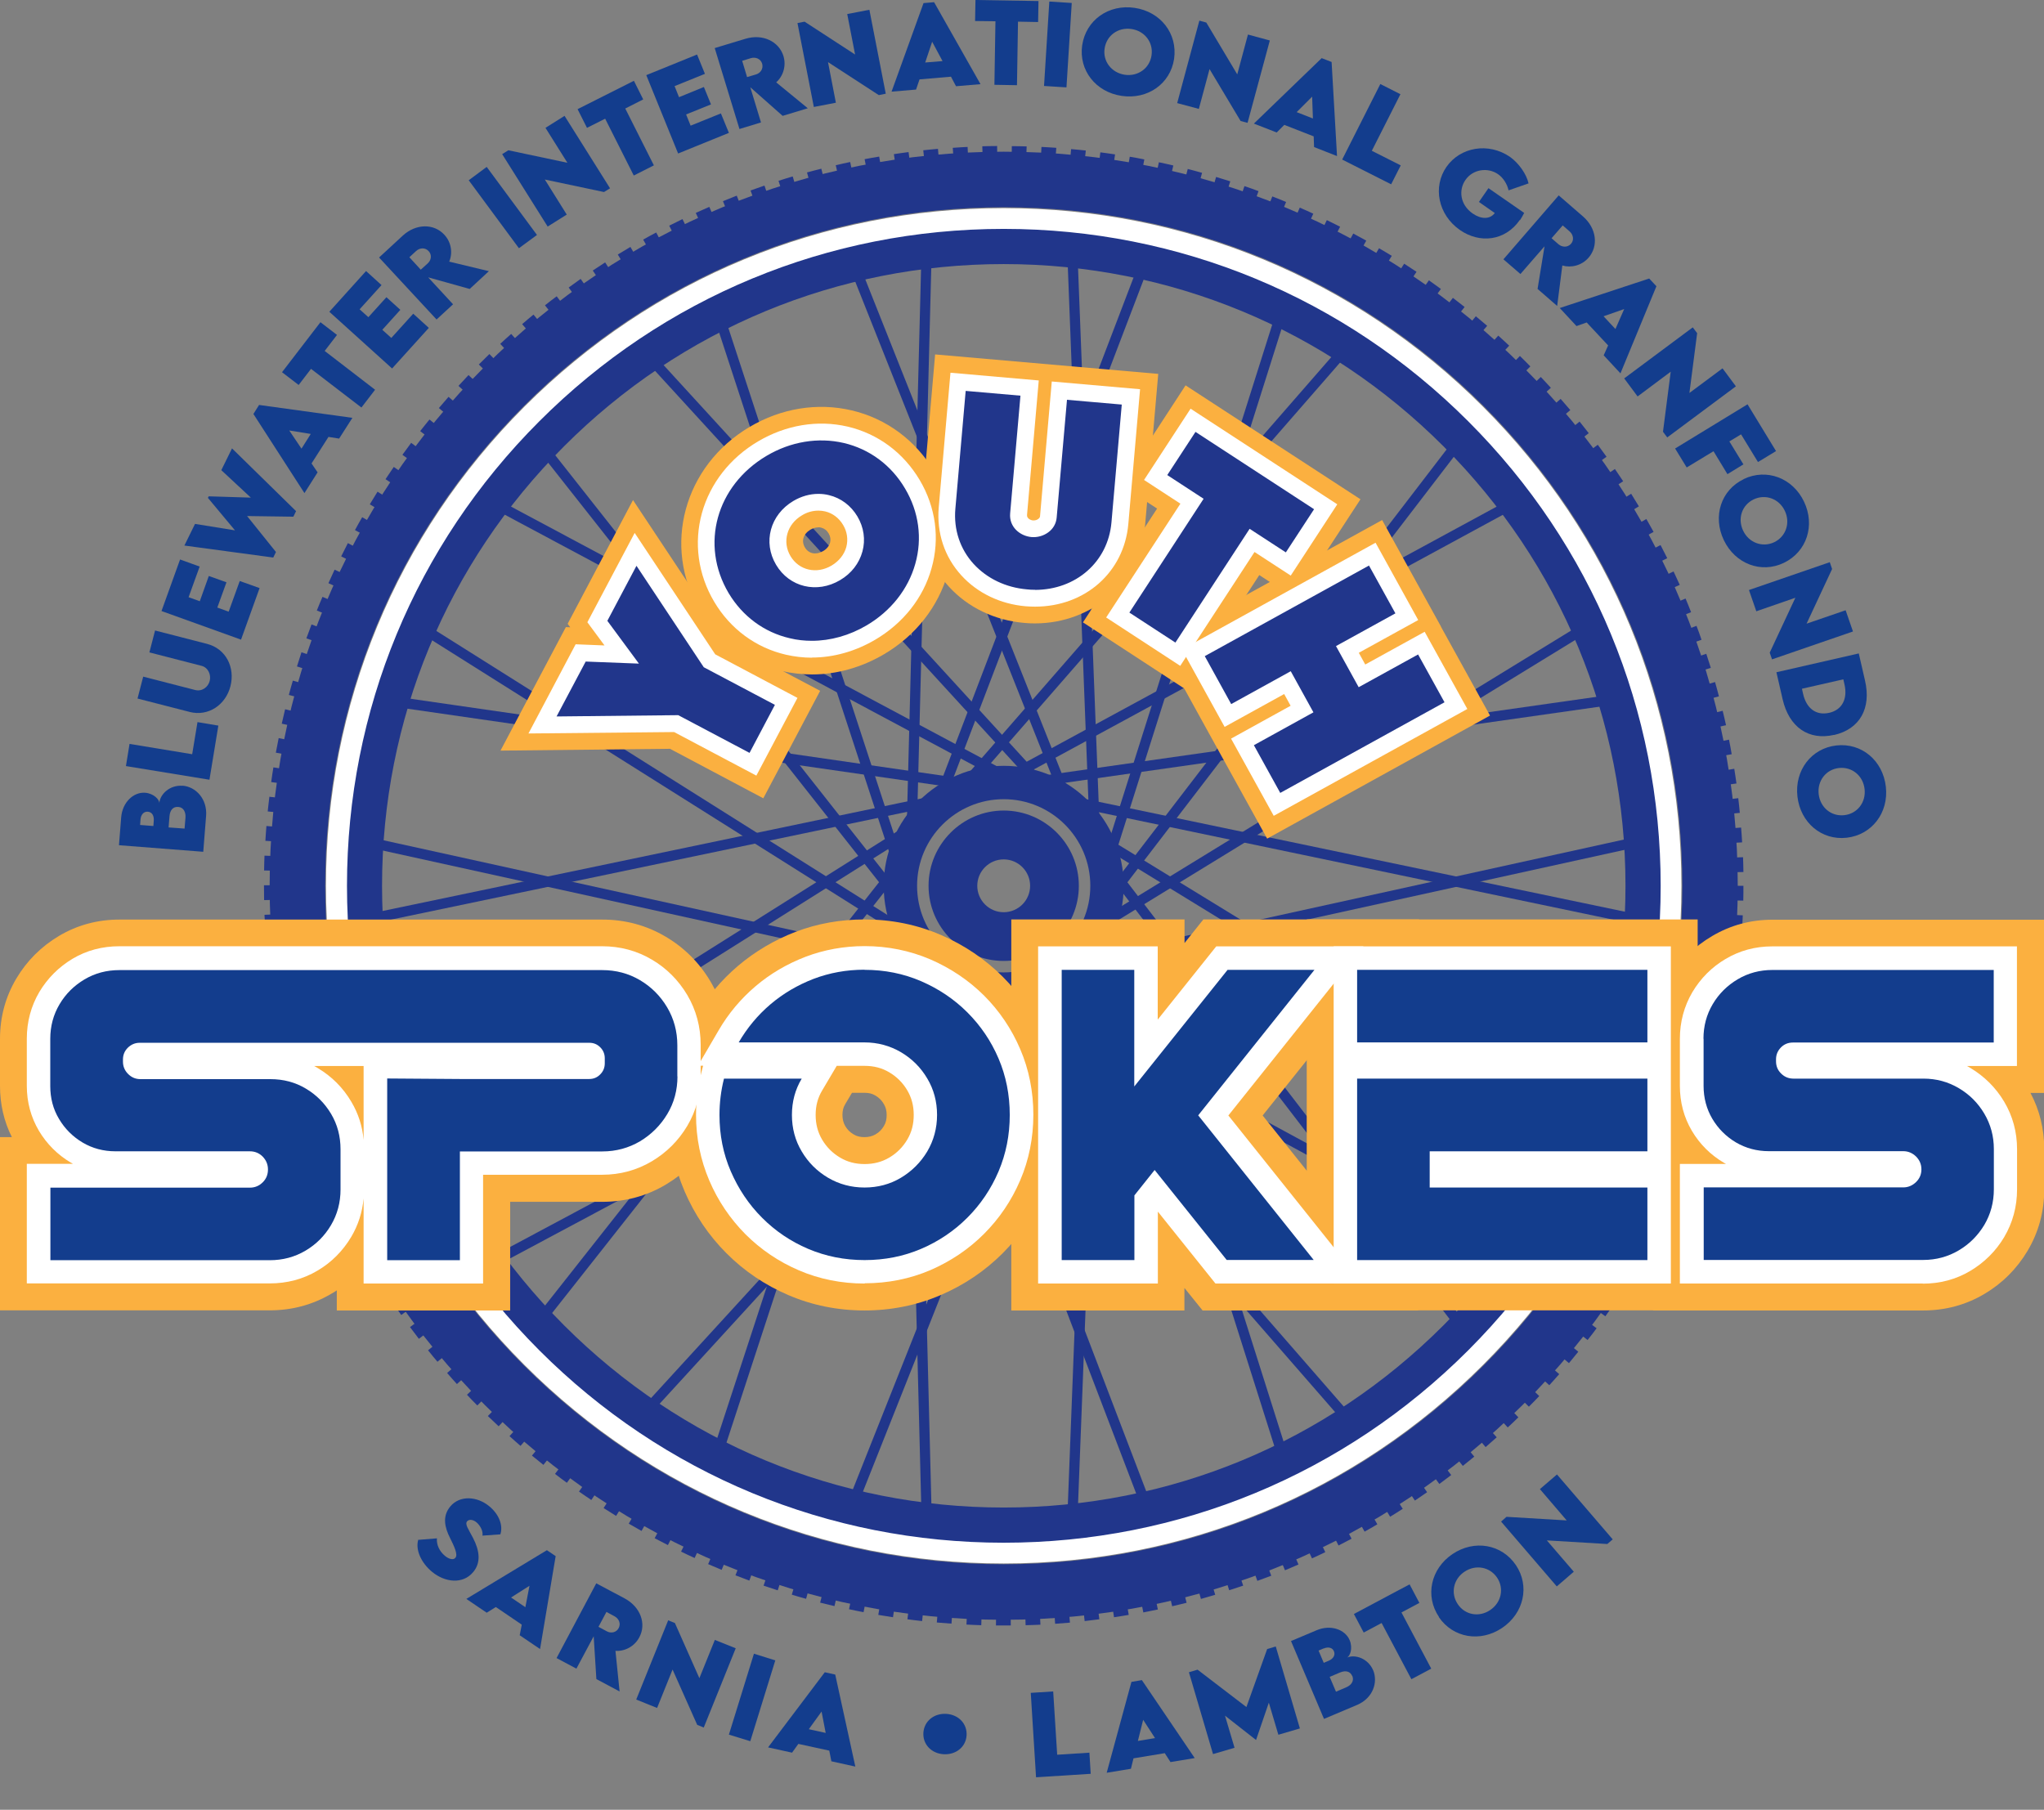 <?xml version="1.0" encoding="UTF-8"?>
<svg id="Layer_2" xmlns="http://www.w3.org/2000/svg" version="1.1" viewBox="0 0 158.58 140.42">
  <rect x="0" y="0" width="158.58" height="140.42" fill="#808080" stroke="none"/>
  <!-- Generator: Adobe Illustrator 29.5.1, SVG Export Plug-In . SVG Version: 2.1.0 Build 141)  -->
  <defs>
    <style>
      .st0 {
        fill: #133d8d;
      }

      .st1 {
        fill: #fbb040;
      }

      .st2 {
        fill: #21368b;
      }

      .st3 {
        fill: #fff;
      }
    </style>
  </defs>
  <rect class="st2" x="83.73" y="18.81" width=".79" height="49.26" transform="translate(-1.62 3.28) rotate(-2.21)"/>
  <rect class="st2" x="47.27" y="42.84" width="48.01" height=".79" transform="translate(26.23 113.38) rotate(-88.53)"/>
  <rect class="st2" x="74.48" y="18.66" width=".79" height="47.11" transform="translate(-10.3 30.65) rotate(-21.68)"/>
  <rect class="st2" x="57.09" y="41.68" width="46.87" height=".79" transform="translate(12.49 102.29) rotate(-69.1)"/>
  <rect class="st2" x="62.59" y="22.68" width=".79" height="47.64" transform="translate(-11.34 21.9) rotate(-18.12)"/>
  <rect class="st2" x="65.38" y="20.56" width=".79" height="47.93" transform="translate(-12.81 56.09) rotate(-42.47)"/>
  <rect class="st2" x="55.93" y="29.81" width=".79" height="45.89" transform="translate(-20.57 46.21) rotate(-38.26)"/>
  <rect class="st2" x="68.25" y="46.17" width="48.21" height=".79" transform="translate(20.11 120.58) rotate(-72.45)"/>
  <rect class="st2" x="66.39" y="43.65" width="46.35" height=".79" transform="translate(-2.49 82.62) rotate(-48.92)"/>
  <rect class="st2" x="74.91" y="52.63" width="47.81" height=".79" transform="translate(-3.4 99.15) rotate(-52.51)"/>
  <polygon class="st2" points="76.86 61.52 29.68 54.71 29.8 53.92 76.71 60.7 117.66 38.47 118.04 39.16 76.86 61.52"/>
  <rect class="st2" x="51.71" y="37.05" width=".79" height="47.72" transform="translate(-27.2 72.55) rotate(-57.8)"/>
  <rect class="st2" x="80.01" y="60.38" width="46.57" height=".79" transform="translate(-16.53 62.96) rotate(-31.51)"/>
  <polygon class="st2" points="79.02 61.25 78.91 61.19 37.71 39.16 38.08 38.47 79.17 60.43 125.81 53.79 125.93 54.57 79.02 61.25"/>
  <rect class="st2" x="59.5" y="93.08" width="49.25" height=".79" transform="translate(-12.51 173.94) rotate(-87.79)"/>
  <rect class="st2" x="70.88" y="69.67" width=".79" height="48.01" transform="translate(-2.36 1.85) rotate(-1.46)"/>
  <rect class="st2" x="51.32" y="94.3" width="47.11" height=".79" transform="translate(-40.77 129.32) rotate(-68.33)"/>
  <rect class="st2" x="80.13" y="71.4" width=".79" height="46.87" transform="translate(-28.54 34.98) rotate(-20.91)"/>
  <rect class="st2" x="39.16" y="90.02" width="47.64" height=".79" transform="translate(-42.53 122.15) rotate(-71.88)"/>
  <rect class="st2" x="41.81" y="91.99" width="47.93" height=".79" transform="translate(-46.78 78.52) rotate(-47.53)"/>
  <rect class="st2" x="33.38" y="83.76" width="45.89" height=".79" transform="translate(-44.64 76.25) rotate(-51.73)"/>
  <rect class="st2" x="91.96" y="66.24" width=".79" height="48.2" transform="translate(-22.96 32.09) rotate(-17.57)"/>
  <rect class="st2" x="89.17" y="69.68" width=".79" height="46.35" transform="translate(-38.97 81.71) rotate(-41.07)"/>
  <rect class="st2" x="98.41" y="59.98" width=".79" height="47.81" transform="translate(-30.65 77.46) rotate(-37.49)"/>
  <polygon class="st2" points="117.66 98.44 76.71 76.21 29.8 82.99 29.68 82.2 76.86 75.39 76.97 75.45 118.04 97.75 117.66 98.44"/>
  <rect class="st2" x="28.25" y="75.6" width="47.72" height=".79" transform="translate(-32.48 39.45) rotate(-32.2)"/>
  <rect class="st2" x="102.9" y="52.85" width=".79" height="46.57" transform="translate(-15.6 124.41) rotate(-58.49)"/>
  <polygon class="st2" points="38.08 98.44 37.71 97.75 79.02 75.66 125.93 82.34 125.81 83.12 79.17 76.48 38.08 98.44"/>
  <rect class="st2" x="50.08" y="46.42" width=".79" height="47.47" transform="translate(-28.89 104.38) rotate(-77.59)"/>
  <rect class="st2" x="27.48" y="66.29" width="46.53" height=".79" transform="translate(-12.57 11.79) rotate(-11.8)"/>
  <rect class="st2" x="81.26" y="69.76" width="47.47" height=".79" transform="translate(-12.62 24.19) rotate(-12.4)"/>
  <rect class="st2" x="104.33" y="43.42" width=".79" height="46.53" transform="translate(18.03 155.56) rotate(-78.2)"/>
  <path class="st2" d="M77.87,120.02c-13.7,0-26.58-5.34-36.26-15.02-9.69-9.69-15.02-22.57-15.02-36.27s5.33-26.58,15.02-36.27c9.69-9.69,22.56-15.02,36.26-15.02s26.58,5.33,36.27,15.02c9.69,9.69,15.02,22.57,15.02,36.27s-5.33,26.58-15.02,36.27c-9.69,9.69-22.57,15.02-36.27,15.02ZM77.87,20.49c-12.88,0-25,5.02-34.1,14.13-9.11,9.11-14.13,21.22-14.13,34.11s5.02,25,14.13,34.11c9.11,9.11,21.22,14.13,34.1,14.13s25-5.02,34.11-14.13c9.11-9.11,14.13-21.22,14.13-34.11s-5.02-25-14.13-34.11c-9.11-9.11-21.22-14.13-34.11-14.13Z"/>
  <path class="st0" d="M32.43,119.48l1.47-.12c-.05.48.19,1,.61,1.35.28.24.65.37.82.16.22-.26-.11-.92-.42-1.55-.41-.81-.61-1.68.03-2.44.73-.87,2.07-.8,3.03,0,.77.64,1.07,1.5.85,2.17l-1.39.1c.07-.39-.22-.83-.46-1.03-.27-.23-.59-.25-.73-.08-.19.23.1.6.46,1.29.51.99.63,1.91.01,2.65-.8.96-2.19.81-3.2-.03-.83-.69-1.28-1.68-1.07-2.45Z"/>
  <path class="st0" d="M40.5,126.07l-2.03-1.38-.71.44-1.58-1.07,6.25-3.78.68.46-1.21,7.21-1.58-1.07.16-.82ZM40.76,124.7l.32-1.66-1.43.91,1.12.76Z"/>
  <path class="st0" d="M46.27,130.3l-.21-3.34-1.34,2.51-1.54-.82,3.08-5.8,2.2,1.17c1.25.67,1.7,1.99,1.14,3.02-.38.72-1.14,1.1-1.85,1.05l.32,3.15-1.8-.96ZM46.44,126.23l.63.34c.32.18.75.11.93-.25.19-.36,0-.74-.32-.91l-.63-.34-.62,1.16Z"/>
  <path class="st0" d="M57.08,127.89l-2.48,6.15-.51-.21-1.91-4.29-1.2,2.98-1.62-.65,2.48-6.15.52.21,1.9,4.28,1.2-2.97,1.62.65Z"/>
  <path class="st0" d="M58.49,128.31l1.66.52-1.94,6.27-1.66-.51,1.94-6.27Z"/>
  <path class="st0" d="M64.33,135.83l-2.39-.52-.49.68-1.86-.41,4.4-5.83.81.18,1.56,7.14-1.86-.41-.16-.82ZM64.06,134.46l-.32-1.66-.99,1.37,1.32.29Z"/>
  <path class="st0" d="M71.64,134.44c.06-.9.83-1.52,1.78-1.46.96.06,1.63.78,1.57,1.68-.06.89-.83,1.51-1.79,1.45-.95-.06-1.62-.78-1.56-1.67Z"/>
  <path class="st0" d="M84.52,136l.1,1.63-4.24.27-.41-6.55,1.74-.11.31,4.91,2.51-.16Z"/>
  <path class="st0" d="M90.36,136.03l-2.42.4-.2.81-1.88.31,1.92-7.05.81-.14,4.1,6.05-1.88.31-.45-.7ZM89.61,134.86l-.92-1.42-.41,1.64,1.33-.22Z"/>
  <path class="st0" d="M98.98,127.76l1.87,6.35-1.67.49-.74-2.49-.99,2.89h-.01s-2.4-1.88-2.4-1.88l.74,2.49-1.67.49-1.87-6.35.67-.2,3.79,2.9,1.61-4.5.67-.2Z"/>
  <path class="st0" d="M106.53,129.58c.4.96-.02,2.18-1.23,2.7l-2.58,1.09-2.56-6.04,1.99-.84c1.09-.46,2.21-.06,2.56.77.26.62.04,1.24-.21,1.35.65-.27,1.64.07,2.03.98ZM102.69,127.9l-.39.17.4.95.38-.16c.35-.15.54-.43.41-.74-.12-.29-.45-.36-.8-.21ZM104.91,130.04c-.15-.35-.49-.46-.95-.27l-.8.34.49,1.15.79-.34c.37-.15.64-.48.48-.88Z"/>
  <path class="st0" d="M110.12,124.37l-1.39.74,2.31,4.36-1.54.82-2.31-4.36-1.39.74-.76-1.44,4.32-2.3.76,1.44Z"/>
  <path class="st0" d="M111.64,125.46c-1.1-1.63-.64-3.74,1.05-4.88,1.69-1.14,3.82-.77,4.92.86,1.09,1.62.62,3.73-1.07,4.87-1.69,1.14-3.81.78-4.91-.84ZM116.15,122.41c-.57-.84-1.66-1.04-2.53-.46-.87.58-1.09,1.68-.52,2.52.56.84,1.66,1.04,2.52.45.86-.58,1.09-1.67.53-2.51Z"/>
  <path class="st0" d="M120.8,114.41l4.32,5.03-.42.36-4.69-.28,2.09,2.43-1.32,1.14-4.32-5.03.42-.37,4.67.28-2.08-2.43,1.33-1.14Z"/>
  <path class="st3" d="M77.87,121.31c-14.04,0-27.25-5.47-37.18-15.4-9.93-9.93-15.4-23.13-15.4-37.18s5.47-27.25,15.4-37.18c9.93-9.93,23.13-15.4,37.18-15.4s27.25,5.47,37.18,15.4c9.93,9.93,15.4,23.13,15.4,37.18s-5.47,27.25-15.4,37.18c-9.93,9.93-23.13,15.4-37.18,15.4ZM77.87,17.76c-13.61,0-26.41,5.3-36.03,14.93-9.62,9.62-14.92,22.42-14.92,36.04s5.3,26.41,14.92,36.04c9.62,9.63,22.42,14.93,36.03,14.93s26.41-5.3,36.04-14.93c9.62-9.63,14.93-22.42,14.93-36.04s-5.3-26.41-14.93-36.04c-9.62-9.62-22.42-14.93-36.04-14.93Z"/>
  <path class="st0" d="M14.16,60.96c1.03.08,1.93,1.03,1.83,2.34l-.22,2.79-6.54-.51.17-2.15c.09-1.18.96-1.99,1.86-1.92.67.05,1.12.54,1.1.81.05-.7.82-1.43,1.8-1.35ZM10.9,63.59l-.03.42,1.03.08.03-.41c.03-.38-.13-.68-.47-.7-.32-.02-.53.24-.56.61ZM13.82,62.61c-.38-.03-.63.23-.67.72l-.07.87,1.24.09.07-.85c.03-.4-.13-.8-.56-.83Z"/>
  <path class="st0" d="M15.33,56.03l1.61.27-.69,4.2-6.48-1.06.28-1.72,4.86.8.41-2.48Z"/>
  <path class="st0" d="M14.72,55.24l-4.05-1.04.44-1.7,4.04,1.04c.53.13,1-.23,1.12-.71.12-.48-.12-1.04-.64-1.17l-4.04-1.04.44-1.7,4.04,1.04c1.46.38,2.18,1.82,1.81,3.28-.37,1.45-1.71,2.37-3.17,2Z"/>
  <path class="st0" d="M14.64,46.34l.86.31.7-1.96,1.37.49-.71,1.96.88.32.86-2.38,1.54.55-1.44,4-6.17-2.22,1.44-4,1.52.55-.86,2.38Z"/>
  <path class="st0" d="M14.3,42.34l.83-1.69,3.1.5-2.1-2.52.06-.12,3.27.1-2.29-2.13.83-1.69,4.97,4.87-.21.43-3.59-.05,2.24,2.79-.21.43-6.89-.93Z"/>
  <path class="st0" d="M25.49,33.89l-1.32,2.07.47.69-1.02,1.61-3.96-6.14.44-.7,7.24,1-1.03,1.61-.82-.13ZM24.11,33.67l-1.67-.27.95,1.41.72-1.14Z"/>
  <path class="st0" d="M26.15,25.98l-.96,1.25,3.91,3.01-1.06,1.38-3.91-3-.96,1.25-1.29-.99,2.98-3.88,1.29.99Z"/>
  <path class="st0" d="M27.9,24l.68.61,1.4-1.55,1.08.98-1.4,1.55.7.63,1.7-1.88,1.21,1.1-2.85,3.15-4.87-4.4,2.85-3.16,1.2,1.09-1.7,1.88Z"/>
  <path class="st0" d="M36.44,22.42l-3.22-.9,1.93,2.09-1.28,1.18-4.46-4.81,1.83-1.69c1.04-.96,2.43-.95,3.23-.08.56.6.66,1.44.38,2.09l3.08.74-1.5,1.39ZM32.65,20.92l.53-.48c.28-.25.35-.67.07-.96-.28-.3-.7-.25-.97,0l-.52.48.89.97Z"/>
  <path class="st0" d="M36.36,13.99l1.4-1.04,3.9,5.28-1.4,1.03-3.9-5.28Z"/>
  <path class="st0" d="M43.8,8.99l3.53,5.62-.47.29-4.59-.97,1.7,2.72-1.48.93-3.53-5.62.48-.3,4.58.97-1.7-2.71,1.48-.93Z"/>
  <path class="st0" d="M49.91,7.71l-1.4.71,2.22,4.41-1.56.79-2.22-4.41-1.41.71-.73-1.45,4.37-2.2.73,1.46Z"/>
  <path class="st0" d="M52.34,6.69l.34.85,1.93-.79.55,1.35-1.93.78.35.87,2.35-.95.62,1.51-3.94,1.6-2.47-6.08,3.94-1.6.61,1.5-2.35.95Z"/>
  <path class="st0" d="M60.72,8.99l-2.51-2.22.83,2.73-1.67.51-1.92-6.28,2.38-.72c1.35-.41,2.6.21,2.95,1.33.24.78-.03,1.58-.56,2.05l2.45,2.01-1.95.59ZM57.96,5.98l.68-.2c.36-.1.6-.45.49-.84-.12-.39-.52-.53-.87-.43l-.68.21.38,1.26Z"/>
  <path class="st0" d="M67.45.76l1.27,6.51-.54.11-3.94-2.56.61,3.15-1.71.33-1.27-6.51.55-.11,3.92,2.55-.61-3.14,1.71-.33Z"/>
  <path class="st0" d="M73.78,5.95l-2.44.21-.27.79-1.9.16,2.48-6.87.82-.07,3.6,6.36-1.9.16-.39-.74ZM73.12,4.73l-.8-1.49-.54,1.61,1.34-.11Z"/>
  <path class="st0" d="M80.55,1.71l-1.57-.03-.08,4.93-1.75-.03.08-4.93-1.58-.02.03-1.63,4.89.08-.03,1.63Z"/>
  <path class="st0" d="M81.41.12l1.74.11-.41,6.55-1.74-.11.41-6.55Z"/>
  <path class="st0" d="M83.96,3.51c.29-1.95,2.05-3.2,4.07-2.9,2.02.3,3.34,2,3.06,3.96-.29,1.93-2.05,3.17-4.07,2.87-2.02-.3-3.34-2-3.06-3.93ZM89.34,4.29c.15-1-.53-1.89-1.56-2.04-1.03-.15-1.93.5-2.08,1.51-.15,1,.53,1.88,1.56,2.04,1.03.15,1.93-.5,2.08-1.5Z"/>
  <path class="st0" d="M98.52,3.13l-1.73,6.4-.54-.14-2.41-4.03-.83,3.09-1.68-.45,1.72-6.4.54.15,2.4,4.02.83-3.09,1.69.46Z"/>
  <path class="st0" d="M101.92,10.58l-2.28-.89-.59.59-1.77-.69,5.26-5.08.77.3.42,7.3-1.78-.7-.03-.83ZM101.86,9.19l-.06-1.69-1.2,1.2,1.25.49Z"/>
  <path class="st0" d="M108.67,12.84l-.74,1.46-3.8-1.92,2.96-5.86,1.56.79-2.22,4.39,2.24,1.13Z"/>
  <path class="st0" d="M117.91,17.07c-1.14,1.64-3.11,1.84-4.64.78-1.71-1.19-2.12-3.36-1.05-4.9,1.07-1.54,3.26-1.93,4.94-.77.68.49,1.27,1.33,1.43,2.05l-1.55.54c-.11-.49-.41-.97-.81-1.25-.8-.56-1.97-.39-2.54.45-.53.76-.43,1.91.57,2.6.65.45,1.34.46,1.71-.04l-1.23-.86.74-1.07,2.77,1.92c-.1.2-.2.38-.32.56Z"/>
  <path class="st0" d="M119.29,22.41l.54-3.3-1.87,2.15-1.32-1.14,4.29-4.96,1.88,1.63c1.07.93,1.21,2.31.44,3.2-.54.62-1.36.81-2.04.61l-.4,3.14-1.54-1.34ZM120.37,18.48l.54.47c.28.24.7.27.97-.03.27-.31.17-.72-.1-.96l-.54-.47-.86.99Z"/>
  <path class="st0" d="M124.77,26.81l-1.67-1.79-.79.28-1.3-1.4,6.94-2.29.56.6-2.79,6.76-1.3-1.4.34-.76ZM125.33,25.53l.68-1.55-1.6.56.92.99Z"/>
  <path class="st0" d="M134.67,29.98l-5.32,3.96-.33-.44.6-4.66-2.57,1.92-1.04-1.4,5.32-3.96.34.45-.6,4.64,2.57-1.91,1.04,1.4Z"/>
  <path class="st0" d="M135.08,33.7l-.91.55,1.09,1.78-1.24.76-1.08-1.78-2.08,1.26-.9-1.47,5.62-3.43,2.21,3.63-1.4.85-1.32-2.16Z"/>
  <path class="st0" d="M135.28,37.17c1.78-.85,3.8-.09,4.68,1.75.88,1.84.22,3.89-1.56,4.75-1.76.85-3.78.08-4.66-1.76-.88-1.84-.22-3.89,1.54-4.73ZM137.65,42.07c.91-.44,1.27-1.5.82-2.44-.45-.94-1.5-1.32-2.42-.88-.91.44-1.26,1.49-.81,2.43.45.94,1.5,1.32,2.41.89Z"/>
  <path class="st0" d="M143.75,49l-6.27,2.16-.18-.52,1.99-4.26-3.03,1.05-.57-1.65,6.27-2.16.18.53-1.98,4.24,3.03-1.04.57,1.65Z"/>
  <path class="st0" d="M142.29,57.02c-1.98.45-3.49-.6-3.99-2.77l-.48-2.09,6.39-1.46.48,2.09c.51,2.17-.4,3.78-2.4,4.24ZM141.91,55.31c1-.23,1.45-1.07,1.19-2.21l-.09-.39-3.21.73.09.4c.26,1.14,1.02,1.69,2.01,1.47Z"/>
  <path class="st0" d="M142.47,57.84c1.96-.22,3.61,1.17,3.84,3.2.23,2.03-1.09,3.74-3.04,3.96-1.94.22-3.59-1.17-3.82-3.2-.23-2.03,1.08-3.74,3.02-3.96ZM143.08,63.25c1.01-.11,1.7-.99,1.58-2.03-.12-1.04-.98-1.74-1.99-1.63-1,.11-1.69.99-1.57,2.03.12,1.04.98,1.74,1.98,1.63Z"/>
  <path class="st2" d="M77.87,125.68c-15.21,0-29.52-5.93-40.27-16.68-10.76-10.76-16.68-25.06-16.68-40.27s5.92-29.52,16.68-40.28c10.76-10.76,25.06-16.68,40.27-16.68s29.52,5.92,40.27,16.68c10.76,10.76,16.68,25.06,16.68,40.28s-5.92,29.52-16.68,40.27c-10.76,10.76-25.06,16.68-40.28,16.68ZM77.87,16.08c-14.06,0-27.28,5.48-37.22,15.42-9.94,9.94-15.42,23.16-15.42,37.23s5.48,27.28,15.42,37.22c9.94,9.94,23.16,15.42,37.22,15.42s27.28-5.48,37.23-15.42c9.94-9.94,15.42-23.16,15.42-37.22s-5.48-27.28-15.42-37.23c-9.94-9.94-23.16-15.42-37.23-15.42Z"/>
  <path class="st2" d="M77.87,126.12c-.2,0-.4,0-.6,0l.02-1.96c.37,0,.74,0,1.11,0l.02,1.96c-.18,0-.37,0-.55,0ZM79.57,126.1l-.06-1.96c.37-.01.74-.03,1.11-.04l.1,1.96c-.38.02-.76.03-1.15.04ZM76.13,126.1c-.38-.01-.77-.03-1.15-.05l.1-1.96c.37.02.74.03,1.11.04l-.06,1.96ZM81.86,125.99l-.13-1.95c.37-.03.74-.05,1.11-.09l.17,1.95c-.38.03-.77.06-1.15.09ZM73.83,125.98c-.38-.03-.77-.06-1.15-.09l.17-1.95c.37.03.74.06,1.11.09l-.14,1.95ZM84.15,125.78l-.21-1.95c.37-.04.74-.08,1.1-.13l.25,1.94c-.38.05-.76.09-1.14.14ZM71.54,125.78c-.38-.04-.76-.09-1.14-.14l.25-1.94c.37.05.73.09,1.1.13l-.21,1.95ZM86.43,125.49l-.29-1.94c.37-.05.73-.11,1.1-.18l.33,1.93c-.38.06-.76.13-1.13.18ZM69.27,125.48c-.38-.06-.76-.12-1.13-.18l.33-1.93c.36.06.73.12,1.1.18l-.29,1.94ZM88.7,125.1l-.37-1.92c.36-.07.73-.14,1.09-.22l.41,1.92c-.37.08-.75.15-1.13.23ZM67,125.09c-.38-.07-.76-.15-1.13-.23l.41-1.92c.36.08.72.15,1.09.22l-.37,1.92ZM90.94,124.63l-.44-1.91c.36-.08.72-.17,1.08-.26l.48,1.9c-.37.09-.74.18-1.12.27ZM64.75,124.62c-.37-.09-.75-.18-1.12-.27l.48-1.9c.36.09.72.18,1.08.26l-.45,1.91ZM93.17,124.06l-.52-1.89c.36-.1.71-.2,1.07-.31l.56,1.88c-.37.11-.73.21-1.1.32ZM62.53,124.05c-.37-.1-.74-.21-1.1-.32l.56-1.88c.35.11.71.21,1.07.31l-.52,1.89ZM95.37,123.4l-.6-1.87c.35-.11.7-.23,1.05-.35l.63,1.85c-.36.12-.73.24-1.09.36ZM60.33,123.39c-.36-.12-.73-.24-1.09-.36l.64-1.85c.35.12.7.24,1.06.35l-.6,1.86ZM97.55,122.66l-.67-1.84c.35-.13.69-.26,1.04-.39l.71,1.83c-.36.14-.72.27-1.08.4ZM58.14,122.64c-.36-.13-.72-.27-1.08-.41l.71-1.83c.35.13.69.27,1.04.39l-.67,1.84ZM99.69,121.83l-.75-1.81c.34-.14.68-.28,1.02-.43l.78,1.8c-.35.15-.7.3-1.05.45ZM56,121.81c-.36-.15-.71-.3-1.06-.45l.78-1.8c.34.15.68.29,1.02.43l-.75,1.81ZM101.79,120.92l-.82-1.78c.34-.15.67-.31,1-.47l.85,1.76c-.34.17-.69.33-1.04.49ZM53.88,120.88c-.35-.16-.7-.32-1.04-.49l.86-1.76c.33.16.67.32,1.01.48l-.82,1.78ZM103.85,119.92l-.89-1.75c.33-.17.66-.34.98-.51l.92,1.73c-.34.18-.68.36-1.02.53ZM51.81,119.88c-.34-.17-.68-.35-1.02-.53l.93-1.73c.33.17.65.35.99.52l-.89,1.74ZM105.87,118.84l-.96-1.71c.32-.18.64-.36.96-.55l.99,1.69c-.33.2-.67.39-.99.57ZM49.78,118.79c-.33-.19-.67-.38-1-.57l.99-1.69c.32.19.64.37.96.55l-.96,1.71ZM107.85,117.68l-1.02-1.67c.31-.19.63-.39.94-.59l1.06,1.65c-.32.21-.65.41-.97.61ZM47.8,117.62c-.32-.2-.65-.41-.97-.61l1.06-1.65c.31.2.62.4.94.59l-1.03,1.67ZM109.78,116.44l-1.09-1.63c.31-.21.61-.41.91-.63l1.12,1.6c-.31.22-.63.43-.95.65ZM45.87,116.38c-.32-.21-.63-.43-.95-.65l1.13-1.6c.3.21.61.42.92.63l-1.09,1.62ZM111.66,115.13l-1.15-1.58c.3-.22.59-.44.89-.66l1.19,1.56c-.3.23-.61.46-.92.69ZM43.98,115.05c-.31-.22-.62-.46-.92-.69l1.19-1.56c.29.22.59.45.89.67l-1.16,1.58ZM113.49,113.74l-1.22-1.53c.29-.23.58-.46.86-.7l1.25,1.51c-.29.24-.59.48-.89.72ZM42.16,113.66c-.3-.24-.6-.48-.89-.72l1.25-1.51c.28.24.57.47.86.7l-1.22,1.53ZM115.26,112.28l-1.28-1.49c.28-.24.56-.48.83-.73l1.31,1.46c-.29.25-.57.51-.86.76ZM40.39,112.19c-.29-.25-.58-.5-.86-.76l1.31-1.46c.28.25.55.49.83.73l-1.28,1.48ZM116.97,110.75l-1.33-1.43c.27-.25.54-.51.8-.76l1.36,1.41c-.27.27-.55.53-.83.79ZM38.68,110.66c-.28-.26-.56-.53-.83-.79l1.37-1.4c.27.26.53.51.8.77l-1.34,1.43ZM118.62,109.15l-1.39-1.38c.26-.26.52-.53.77-.8l1.42,1.35c-.26.28-.53.55-.8.82ZM37.03,109.05c-.27-.27-.54-.55-.8-.83l1.42-1.35c.25.27.51.53.77.8l-1.39,1.38ZM120.2,107.48l-1.44-1.32c.25-.27.5-.55.74-.83l1.47,1.29c-.25.29-.51.57-.77.86ZM35.45,107.39c-.26-.28-.51-.57-.76-.86l1.47-1.29c.24.28.49.55.74.83l-1.45,1.32ZM121.72,105.76l-1.5-1.26c.24-.28.47-.57.71-.85l1.52,1.23c-.24.3-.49.6-.73.89ZM33.94,105.66c-.25-.29-.49-.59-.73-.89l1.52-1.23c.23.29.47.57.71.86l-1.5,1.26ZM123.17,103.97l-1.54-1.2c.23-.29.45-.59.67-.88l1.57,1.17c-.23.31-.46.62-.7.91ZM32.5,103.88c-.23-.3-.47-.61-.69-.91l1.57-1.17c.22.3.44.59.67.88l-1.55,1.2ZM124.55,102.13l-1.59-1.14c.22-.3.43-.6.64-.91l1.61,1.11c-.22.32-.44.63-.66.94ZM31.13,102.03c-.22-.31-.44-.62-.66-.94l1.62-1.11c.21.3.42.61.63.91l-1.59,1.14ZM125.85,100.24l-1.64-1.08c.2-.31.4-.62.6-.93l1.66,1.04c-.2.32-.41.65-.62.97ZM29.83,100.14c-.21-.32-.42-.65-.62-.97l1.66-1.04c.2.31.4.62.6.93l-1.64,1.07ZM127.07,98.29l-1.68-1.01c.19-.32.38-.64.56-.96l1.7.98c-.19.33-.39.66-.58.99ZM28.61,98.2c-.2-.33-.39-.66-.58-.99l1.7-.97c.18.32.37.64.56.96l-1.68,1.01ZM128.22,96.3l-1.72-.94c.18-.32.35-.65.52-.98l1.74.91c-.18.34-.36.68-.54,1.02ZM27.48,96.21c-.18-.33-.36-.67-.54-1.01l1.74-.9c.17.33.34.65.52.98l-1.72.94ZM129.29,94.25l-1.75-.87c.17-.33.33-.67.49-1l1.77.84c-.16.34-.33.69-.5,1.04ZM26.42,94.18c-.17-.34-.34-.69-.5-1.03l1.77-.83c.16.33.32.67.48,1l-1.76.87ZM130.27,92.17l-1.79-.8c.15-.34.3-.68.44-1.02l1.8.76c-.15.35-.3.71-.46,1.06ZM25.44,92.11c-.16-.35-.31-.7-.46-1.05l1.8-.76c.14.34.29.68.44,1.01l-1.79.8ZM131.17,90.05l-1.82-.73c.14-.34.27-.69.4-1.04l1.83.69c-.13.36-.27.72-.42,1.07ZM24.55,90c-.14-.36-.28-.71-.42-1.07l1.83-.69c.13.35.26.69.4,1.03l-1.82.73ZM131.99,87.89l-1.85-.65c.12-.35.24-.7.36-1.05l1.86.62c-.12.37-.25.73-.37,1.09ZM23.74,87.85c-.13-.36-.25-.72-.37-1.09l1.86-.61c.12.35.24.7.36,1.05l-1.85.65ZM132.71,85.7l-1.87-.58c.11-.35.22-.71.32-1.06l1.88.54c-.11.37-.22.74-.33,1.1ZM23.02,85.66c-.11-.37-.22-.74-.33-1.1l1.88-.54c.1.36.21.71.32,1.06l-1.87.58ZM133.35,83.49l-1.89-.5c.09-.36.19-.72.27-1.08l1.9.46c-.09.37-.19.74-.28,1.11ZM22.39,83.45c-.1-.37-.19-.74-.28-1.11l1.9-.46c.09.36.18.72.27,1.08l-1.89.5ZM133.89,81.26l-1.91-.43c.08-.36.16-.72.23-1.09l1.92.39c-.08.38-.16.76-.24,1.12ZM21.84,81.22c-.08-.37-.16-.75-.24-1.12l1.92-.39c.07.36.15.72.23,1.09l-1.91.42ZM134.34,79.01l-1.93-.35c.07-.36.13-.73.19-1.09l1.93.31c-.06.37-.12.75-.19,1.13ZM21.39,78.97c-.07-.37-.13-.76-.19-1.13l1.93-.31c.06.37.12.73.19,1.09l-1.93.35ZM134.71,76.74l-1.94-.27c.05-.37.1-.73.14-1.1l1.94.23c-.05.38-.09.76-.15,1.14ZM21.03,76.7c-.05-.38-.1-.76-.15-1.14l1.94-.23c.04.37.09.73.14,1.1l-1.94.27ZM134.98,74.46l-1.95-.19c.04-.37.07-.74.1-1.11l1.95.15c-.03.38-.06.76-.1,1.14ZM20.76,74.42c-.04-.38-.07-.76-.1-1.14l1.95-.15c.03.37.06.74.1,1.11l-1.95.19ZM135.16,72.17l-1.96-.12c.02-.37.04-.74.05-1.11l1.96.08c-.02.38-.03.77-.06,1.15ZM20.58,72.13c-.02-.38-.04-.76-.06-1.15l1.96-.08c.01.37.03.74.05,1.11l-1.96.11ZM135.25,69.88l-1.96-.04c0-.37.01-.74.01-1.11h1.96c0,.38,0,.77-.01,1.15ZM20.49,69.84c0-.37-.01-.74-.01-1.11v-.04h1.96v.04c0,.36,0,.72.01,1.07l-1.96.04ZM133.3,67.69c0-.37-.02-.74-.03-1.11l1.96-.07c.01.38.03.76.03,1.15l-1.96.04ZM22.45,67.58l-1.96-.04c0-.38.02-.77.03-1.15l1.96.08c-.01.37-.03.74-.03,1.11ZM133.21,65.47c-.02-.37-.05-.74-.08-1.11l1.95-.15c.03.38.06.76.08,1.15l-1.96.11ZM22.54,65.36l-1.95-.12c.02-.38.05-.77.08-1.15l1.95.16c-.03.37-.06.74-.08,1.11ZM133.04,63.26c-.04-.37-.08-.74-.12-1.1l1.94-.23c.04.38.09.76.12,1.14l-1.95.19ZM22.72,63.15l-1.95-.19c.04-.38.08-.76.13-1.14l1.94.23c-.04.37-.08.73-.12,1.1ZM132.78,61.06c-.05-.37-.11-.73-.16-1.1l1.93-.31c.06.38.12.76.17,1.14l-1.94.27ZM22.98,60.95l-1.94-.27c.05-.38.11-.76.17-1.14l1.93.31c-.06.36-.11.73-.17,1.1ZM132.43,58.86c-.06-.36-.13-.72-.21-1.09l1.92-.38c.08.38.15.76.21,1.13l-1.93.34ZM23.33,58.75l-1.93-.35c.07-.38.14-.75.22-1.13l1.92.39c-.07.36-.14.73-.21,1.09ZM132,56.69c-.08-.36-.16-.72-.25-1.08l1.9-.46c.09.37.18.74.26,1.12l-1.91.42ZM23.77,56.58l-1.91-.43c.08-.37.17-.75.26-1.12l1.9.47c-.09.36-.17.72-.25,1.08ZM131.47,54.53c-.09-.36-.19-.71-.29-1.07l1.88-.54c.1.37.21.74.3,1.11l-1.89.5ZM24.3,54.42l-1.89-.5c.1-.37.2-.75.31-1.11l1.88.54c-.1.35-.2.71-.3,1.07ZM130.86,52.4c-.11-.35-.22-.71-.34-1.06l1.86-.61c.12.36.24.73.35,1.09l-1.87.58ZM24.91,52.29l-1.87-.58c.11-.36.23-.73.35-1.1l1.86.62c-.12.35-.23.71-.34,1.06ZM130.17,50.29c-.12-.34-.25-.7-.38-1.04l1.83-.69c.14.36.27.72.39,1.08l-1.85.65ZM25.62,50.18l-1.85-.65c.13-.36.26-.72.4-1.08l1.83.69c-.13.35-.26.7-.38,1.05ZM129.39,48.22c-.14-.34-.28-.68-.42-1.02l1.8-.76c.15.35.29.7.43,1.06l-1.82.73ZM26.4,48.1l-1.82-.73c.14-.36.29-.71.44-1.06l1.8.77c-.14.34-.29.68-.42,1.03ZM128.53,46.18c-.15-.34-.3-.67-.46-1.01l1.77-.83c.16.35.32.69.48,1.04l-1.79.8ZM27.27,46.05l-1.79-.8c.16-.35.32-.7.48-1.05l1.77.84c-.16.34-.31.67-.47,1.01ZM127.59,44.18c-.16-.33-.33-.66-.5-.99l1.74-.9c.18.34.35.68.52,1.02l-1.75.87ZM28.22,44.04l-1.75-.87c.17-.34.35-.69.52-1.03l1.73.91c-.17.33-.34.66-.51.99ZM126.57,42.21c-.18-.32-.36-.65-.54-.97l1.7-.97c.19.33.38.67.56,1l-1.72.94ZM29.26,42.07l-1.72-.94c.18-.34.37-.67.56-1l1.7.98c-.18.32-.37.64-.55.97ZM125.47,40.29c-.19-.32-.38-.63-.58-.94l1.66-1.04c.2.32.4.65.6.98l-1.68,1.01ZM30.37,40.14l-1.68-1.01c.2-.33.4-.65.6-.98l1.66,1.04c-.2.31-.39.63-.58.95ZM124.29,38.41c-.2-.31-.41-.62-.62-.92l1.62-1.1c.22.32.43.63.64.95l-1.64,1.07ZM31.55,38.26l-1.64-1.08c.21-.32.43-.64.64-.95l1.61,1.11c-.21.3-.42.61-.62.92ZM123.04,36.58c-.21-.3-.43-.6-.65-.9l1.57-1.17c.23.31.45.62.68.93l-1.59,1.14ZM32.81,36.43l-1.59-1.14c.22-.31.45-.62.68-.93l1.57,1.17c-.22.3-.44.6-.66.9ZM121.72,34.81c-.23-.29-.46-.58-.69-.87l1.52-1.23c.24.3.48.6.71.9l-1.55,1.2ZM34.14,34.65l-1.54-1.2c.24-.3.47-.6.72-.9l1.52,1.23c-.23.29-.46.58-.69.87ZM120.33,33.08c-.24-.28-.48-.56-.72-.84l1.47-1.29c.25.29.5.58.75.87l-1.5,1.26ZM35.54,32.93l-1.49-1.27c.25-.29.5-.58.75-.87l1.47,1.29c-.24.28-.49.56-.73.84ZM118.87,31.41c-.25-.27-.5-.54-.75-.81l1.42-1.35c.26.28.53.56.78.84l-1.45,1.32ZM37.01,31.26l-1.44-1.32c.26-.28.52-.56.78-.84l1.42,1.35c-.26.27-.51.54-.76.81ZM117.34,29.8c-.26-.26-.52-.52-.79-.78l1.37-1.4c.27.27.55.54.81.81l-1.39,1.38ZM38.54,29.66l-1.39-1.38c.27-.27.54-.54.82-.81l1.36,1.41c-.27.26-.53.52-.79.78ZM115.75,28.25c-.27-.25-.54-.5-.82-.75l1.31-1.46c.28.26.57.51.85.78l-1.34,1.43ZM40.14,28.11l-1.33-1.43c.28-.26.56-.52.85-.77l1.31,1.46c-.28.25-.55.5-.82.75ZM114.1,26.77c-.28-.24-.56-.48-.85-.72l1.25-1.51c.29.24.59.49.88.74l-1.28,1.48ZM41.79,26.64l-1.28-1.49c.29-.25.58-.5.88-.74l1.25,1.51c-.29.24-.57.47-.85.71ZM112.4,25.35c-.29-.23-.58-.46-.87-.68l1.19-1.56c.3.23.61.47.91.71l-1.22,1.53ZM43.5,25.23l-1.22-1.54c.3-.24.6-.47.91-.7l1.18,1.56c-.29.22-.59.45-.88.68ZM110.63,24c-.3-.22-.6-.44-.9-.65l1.13-1.6c.31.22.62.44.93.67l-1.16,1.58ZM45.27,23.89l-1.15-1.58c.31-.22.62-.45.93-.67l1.12,1.61c-.3.21-.6.43-.9.64ZM108.81,22.72c-.31-.21-.62-.41-.93-.61l1.06-1.65c.32.21.64.42.96.63l-1.09,1.62ZM47.08,22.62l-1.09-1.63c.32-.21.64-.42.96-.63l1.06,1.65c-.31.2-.62.4-.93.61ZM106.95,21.52c-.32-.19-.63-.39-.95-.57l.99-1.69c.33.19.66.39.99.59l-1.03,1.67ZM48.95,21.42l-1.02-1.67c.33-.2.66-.4.98-.59l.99,1.69c-.32.19-.64.38-.95.57ZM105.03,20.39c-.32-.18-.65-.36-.97-.54l.93-1.73c.34.18.68.37,1.01.55l-.96,1.71ZM50.86,20.3l-.96-1.71c.33-.19.67-.37,1.01-.55l.92,1.73c-.33.17-.65.35-.97.53ZM103.07,19.34c-.33-.17-.66-.33-.99-.5l.86-1.76c.34.17.69.34,1.03.51l-.89,1.74ZM52.81,19.26l-.89-1.75c.34-.17.68-.34,1.03-.51l.85,1.76c-.33.16-.66.32-.99.49ZM101.07,18.36c-.33-.15-.67-.31-1.01-.46l.78-1.79c.35.15.71.31,1.05.47l-.82,1.78ZM54.8,18.3l-.82-1.78c.35-.16.7-.31,1.05-.47l.78,1.8c-.34.15-.68.3-1.01.45ZM99.03,17.47c-.34-.14-.69-.28-1.03-.41l.71-1.82c.36.14.72.28,1.07.43l-.75,1.81ZM56.83,17.42l-.74-1.81c.35-.14.71-.29,1.07-.43l.71,1.83c-.35.13-.69.27-1.03.41ZM96.96,16.66c-.35-.13-.7-.25-1.05-.37l.64-1.85c.36.12.72.25,1.09.39l-.67,1.84ZM58.9,16.62l-.67-1.84c.36-.13.72-.26,1.08-.38l.63,1.85c-.35.12-.7.24-1.05.37ZM94.85,15.94c-.35-.11-.71-.22-1.06-.33l.56-1.88c.37.11.73.22,1.1.34l-.6,1.86ZM61,15.9l-.6-1.87c.36-.12.73-.23,1.1-.34l.56,1.88c-.35.1-.71.21-1.06.33ZM92.73,15.3c-.36-.1-.71-.19-1.07-.29l.49-1.9c.37.1.74.19,1.11.3l-.52,1.89ZM63.13,15.27l-.52-1.89c.37-.1.74-.2,1.11-.29l.48,1.9c-.36.09-.72.19-1.07.28ZM90.58,14.75c-.36-.08-.72-.17-1.08-.24l.41-1.92c.37.08.75.16,1.12.25l-.45,1.91ZM65.28,14.73l-.44-1.91c.37-.09.75-.17,1.12-.25l.4,1.92c-.36.08-.72.16-1.08.24ZM88.41,14.29c-.36-.07-.73-.14-1.09-.2l.33-1.93c.37.06.75.13,1.13.21l-.37,1.92ZM67.45,14.27l-.37-1.92c.38-.07.75-.14,1.13-.2l.33,1.93c-.37.06-.73.13-1.09.2ZM86.22,13.91c-.37-.06-.73-.11-1.1-.15l.25-1.94c.38.05.76.1,1.14.16l-.29,1.94ZM69.64,13.9l-.29-1.94c.38-.06.76-.11,1.14-.16l.25,1.94c-.37.05-.73.1-1.1.15ZM84.02,13.63c-.37-.04-.74-.08-1.1-.11l.18-1.95c.38.03.76.07,1.14.11l-.21,1.95ZM71.84,13.61l-.21-1.95c.38-.04.76-.08,1.14-.11l.17,1.95c-.37.03-.74.07-1.1.11ZM81.81,13.43c-.37-.03-.74-.05-1.11-.07l.1-1.96c.38.02.77.04,1.15.07l-.14,1.95ZM74.05,13.42l-.13-1.95c.38-.03.76-.05,1.15-.07l.09,1.96c-.37.02-.74.04-1.11.06ZM79.59,13.32c-.37-.01-.74-.02-1.11-.02l.02-1.96c.39,0,.77.01,1.15.02l-.06,1.96ZM76.27,13.31l-.06-1.96c.38-.01.76-.02,1.15-.02l.02,1.96c-.37,0-.74.01-1.11.02Z"/>
  <path class="st2" d="M77.87,71.57c-1.57,0-2.84-1.28-2.84-2.84s1.28-2.84,2.84-2.84,2.84,1.28,2.84,2.84-1.28,2.84-2.84,2.84ZM77.87,66.68c-1.13,0-2.05.92-2.05,2.05s.92,2.05,2.05,2.05,2.05-.92,2.05-2.05-.92-2.05-2.05-2.05Z"/>
  <path class="st2" d="M77.87,74.56c-3.22,0-5.83-2.62-5.83-5.83s2.62-5.84,5.83-5.84,5.83,2.62,5.83,5.84-2.62,5.83-5.83,5.83ZM77.87,66.54c-1.21,0-2.19.98-2.19,2.19s.98,2.19,2.19,2.19,2.19-.98,2.19-2.19-.98-2.19-2.19-2.19Z"/>
  <path class="st2" d="M77.87,78.04c-5.13,0-9.31-4.18-9.31-9.31s4.18-9.31,9.31-9.31,9.31,4.18,9.31,9.31-4.18,9.31-9.31,9.31ZM77.87,62.01c-3.7,0-6.72,3.01-6.72,6.72s3.01,6.72,6.72,6.72,6.72-3.01,6.72-6.72-3.01-6.72-6.72-6.72Z"/>
  <path class="st1" d="M39.59,101.68h-13.46v-1.56c-.14.1-.29.19-.44.27-1.44.85-3.04,1.28-4.76,1.28H0v-13.44h.92c-.61-1.22-.92-2.55-.92-3.97v-3.66c0-1.69.43-3.27,1.27-4.68.82-1.38,1.94-2.49,3.32-3.31,1.42-.84,2.99-1.26,4.68-1.26h37.46c1.78,0,3.44.45,4.92,1.33,1.44.85,2.61,2.02,3.47,3.47.89,1.5,1.34,3.16,1.34,4.94v2.43c0,1.78-.45,3.44-1.34,4.93-.86,1.44-2.02,2.6-3.46,3.46-1.49.89-3.15,1.34-4.94,1.34h-7.14v8.44Z"/>
  <path class="st1" d="M67.08,101.68c-2.08,0-4.07-.4-5.91-1.19-1.82-.78-3.44-1.87-4.82-3.26-1.37-1.37-2.46-2.99-3.24-4.8-.79-1.85-1.2-3.84-1.2-5.92,0-.58.03-1.15.1-1.72h-1.49l2.39-4.11.23-.9h.29l.51-.87c.88-1.51,2-2.85,3.32-3.97,1.32-1.12,2.83-2.01,4.47-2.64,1.68-.64,3.47-.96,5.34-.96,2.08,0,4.07.4,5.92,1.2,1.81.78,3.43,1.87,4.8,3.24,1.38,1.38,2.48,3,3.25,4.82.79,1.84,1.19,3.83,1.19,5.91s-.4,4.07-1.19,5.91c-.78,1.82-1.87,3.44-3.25,4.82-1.38,1.38-3,2.47-4.82,3.25-1.85.79-3.83,1.19-5.91,1.19ZM66.1,84.79l-.53.89c-.15.25-.21.51-.21.83s.07.6.21.85c.17.29.37.49.66.66.25.15.51.21.84.21s.6-.07.85-.21c.29-.17.49-.37.66-.66.15-.25.21-.51.21-.85s-.07-.59-.22-.85c-.17-.29-.37-.49-.66-.66-.25-.15-.51-.21-.85-.21h-.98Z"/>
  <polygon class="st1" points="110.05 101.68 93.3 101.68 91.89 99.93 91.89 101.68 78.46 101.68 78.46 71.34 91.9 71.34 91.9 73.17 93.36 71.34 110.11 71.34 97.96 86.55 110.05 101.68"/>
  <rect class="st1" x="101.38" y="71.34" width="30.33" height="30.33"/>
  <path class="st1" d="M149.18,101.68h-20.93v-13.44h.91c-.6-1.22-.91-2.55-.91-3.97v-3.66c0-1.69.43-3.27,1.27-4.68.82-1.38,1.93-2.49,3.31-3.3,1.42-.84,2.99-1.27,4.69-1.27h21.08v13.44h-1.07c.71,1.33,1.07,2.8,1.07,4.37v3.11c0,1.73-.44,3.34-1.3,4.78-.83,1.39-1.96,2.52-3.35,3.34-1.43.85-3.03,1.28-4.75,1.28Z"/>
  <path class="st3" d="M37.5,99.59h-9.29v-6.6c-.1,1.07-.42,2.07-.96,2.98-.65,1.09-1.53,1.98-2.62,2.62-1.11.66-2.36.99-3.7.99H2.08v-9.28h3.58c-.06-.03-.12-.07-.18-.1-1.02-.61-1.85-1.44-2.46-2.46-.62-1.05-.94-2.22-.94-3.49v-3.66c0-1.31.33-2.53.97-3.62.64-1.07,1.51-1.94,2.58-2.58,1.09-.65,2.31-.97,3.63-.97h37.46c1.4,0,2.7.35,3.86,1.04,1.14.67,2.06,1.6,2.74,2.74.69,1.17,1.04,2.47,1.04,3.87v2.43c0,1.4-.35,2.7-1.04,3.86-.68,1.14-1.6,2.06-2.74,2.74-1.16.69-2.46,1.05-3.87,1.05h-9.23v8.44ZM31.86,95.95h1.99v-8.44h12.87c.75,0,1.4-.17,2-.53.62-.37,1.1-.85,1.48-1.48.35-.59.53-1.25.53-1.99v-2.43c0-.75-.17-1.4-.53-2.01-.37-.62-.85-1.1-1.47-1.47-.6-.35-1.25-.53-2-.53H9.27c-.66,0-1.24.15-1.77.47-.55.32-.98.75-1.3,1.3-.31.53-.46,1.1-.46,1.76v3.66c0,.61.14,1.14.43,1.62.3.51.69.9,1.2,1.2.48.29,1.01.43,1.62.43h10.42c.87,0,1.66.33,2.28.94.62.62.95,1.41.95,2.29s-.32,1.67-.94,2.28c-.62.62-1.41.95-2.29.95H5.73v1.98h15.2c.69,0,1.29-.16,1.84-.48.57-.34,1.01-.78,1.35-1.35.33-.55.48-1.15.48-1.84v-3.11c0-.68-.16-1.28-.48-1.82-.33-.56-.77-1-1.33-1.33-.54-.32-1.14-.48-1.82-.48h-10.07c-.86,0-1.64-.32-2.25-.93-.61-.61-.93-1.39-.93-2.25v-.16c0-.84.32-1.61.92-2.21.61-.6,1.37-.92,2.21-.92h34.87c.82,0,1.56.31,2.14.89.58.58.89,1.33.89,2.15v.39c0,.81-.3,1.55-.87,2.14-.59.6-1.33.91-2.16.91h-10.04l-3.82-.02v10.44ZM24.37,82.71c.1.05.19.1.28.16,1.09.65,1.97,1.53,2.61,2.62.54.91.86,1.9.95,2.96v-5.74h-3.85Z"/>
  <path class="st3" d="M67.08,99.59c-1.79,0-3.51-.34-5.09-1.02-1.57-.67-2.97-1.62-4.16-2.81-1.18-1.19-2.13-2.59-2.8-4.16-.68-1.59-1.03-3.3-1.03-5.1,0-1.12.14-2.22.41-3.28l.14-.53h-.4l1.6-2.74c.76-1.31,1.73-2.46,2.87-3.43,1.14-.97,2.44-1.73,3.87-2.28,1.44-.55,2.99-.83,4.59-.83,1.8,0,3.51.35,5.1,1.03,1.57.68,2.97,1.62,4.16,2.8,1.19,1.19,2.14,2.59,2.81,4.16.68,1.58,1.02,3.3,1.02,5.09s-.34,3.51-1.02,5.09c-.67,1.57-1.62,2.97-2.81,4.16-1.19,1.19-2.59,2.13-4.16,2.81-1.59.68-3.3,1.02-5.09,1.02ZM57.7,85.51c-.03.33-.05.66-.05,1,0,1.3.25,2.53.73,3.66.49,1.15,1.18,2.16,2.03,3.02.86.86,1.87,1.54,3.01,2.03,1.13.48,2.36.73,3.66.73s2.53-.24,3.66-.73c1.14-.49,2.16-1.17,3.02-2.03.86-.86,1.54-1.87,2.03-3.02.48-1.13.73-2.36.73-3.66s-.24-2.53-.73-3.66c-.49-1.14-1.17-2.15-2.03-3.01-.86-.86-1.88-1.54-3.02-2.04-1.13-.48-2.36-.73-3.66-.73-1.16,0-2.27.2-3.29.59-.91.35-1.74.81-2.49,1.39h5.79c1.36,0,2.62.34,3.76,1.01,1.12.66,2.02,1.56,2.68,2.68.67,1.14,1.01,2.4,1.01,3.76s-.34,2.62-1.01,3.76c-.66,1.12-1.56,2.02-2.68,2.68-1.14.67-2.4,1.01-3.76,1.01s-2.62-.34-3.76-1.01c-1.12-.66-2.02-1.56-2.68-2.68-.67-1.13-1.01-2.4-1.01-3.76,0-.34.02-.67.06-1h-2ZM64.91,82.71l-1.13,1.91c-.34.57-.5,1.19-.5,1.89s.16,1.33.5,1.91c.35.59.81,1.05,1.4,1.4.57.34,1.2.5,1.9.5s1.33-.16,1.91-.5c.59-.35,1.05-.81,1.4-1.4.34-.57.5-1.2.5-1.91s-.16-1.33-.5-1.91c-.35-.59-.81-1.05-1.4-1.4-.57-.34-1.2-.5-1.91-.5h-2.17Z"/>
  <path class="st3" d="M105.72,99.59h-11.42l-4.47-5.58v5.58h-9.29v-26.16h9.28v5.68l4.54-5.68h11.42l-10.48,13.12,10.42,13.04ZM96.05,95.95h2.09l-7.51-9.4,7.57-9.47h-2.09l-9.94,12.42v-12.42h-1.98v18.87h1.99v-3.84s3.41-4.24,3.41-4.24l6.47,8.08Z"/>
  <path class="st3" d="M129.63,99.59h-26.16v-26.16h26.16v26.16ZM107.11,95.95h18.87v-1.98h-16.89v-6.46h16.89v-1.99h-18.87v10.43ZM107.11,79.06h18.87v-1.98h-18.87v1.98Z"/>
  <path class="st3" d="M149.18,99.59h-18.85v-9.28h3.58c-.06-.03-.12-.07-.18-.1-1.03-.61-1.86-1.44-2.47-2.47-.62-1.05-.93-2.22-.93-3.48v-3.66c0-1.31.33-2.53.97-3.62.64-1.07,1.5-1.94,2.57-2.57,1.09-.65,2.31-.98,3.62-.98h18.99v9.28h-3.88c.09.05.19.1.28.16,1.08.65,1.96,1.52,2.61,2.61.66,1.11,1,2.35,1,3.69v3.11c0,1.35-.34,2.59-1,3.71-.65,1.09-1.54,1.97-2.63,2.62-1.11.66-2.35.99-3.69.99ZM133.98,95.95h15.2c.68,0,1.28-.16,1.83-.48.57-.34,1.02-.78,1.36-1.35.33-.55.49-1.15.49-1.84v-3.11c0-.68-.16-1.28-.48-1.82-.34-.57-.78-1.01-1.35-1.35-.54-.32-1.13-.48-1.81-.48h-10.09c-.85,0-1.62-.32-2.23-.92-.61-.6-.94-1.38-.94-2.25v-.16c0-.84.31-1.6.9-2.2.6-.61,1.37-.93,2.23-.93h13.76v-1.98h-15.34c-.66,0-1.24.15-1.76.47-.55.33-.97.75-1.3,1.3-.31.53-.47,1.11-.47,1.76v3.66c0,.61.14,1.14.42,1.63.3.5.69.89,1.19,1.19.49.29,1.02.43,1.62.43h10.43c.86,0,1.65.32,2.27.93.63.62.96,1.41.96,2.3s-.33,1.68-.96,2.3c-.61.61-1.4.93-2.27.93h-13.66v1.98Z"/>
  <path class="st0" d="M52.56,83.51c0,1.07-.26,2.05-.79,2.93-.53.88-1.23,1.58-2.11,2.11-.88.52-1.86.79-2.93.79h-11.05v8.44h-5.64v-14.1l5.64.04h10.04c.33,0,.62-.12.85-.36.24-.24.35-.53.35-.86v-.39c0-.33-.12-.62-.35-.85-.24-.24-.52-.35-.85-.35H10.84c-.36,0-.66.13-.92.38-.26.26-.38.56-.38.92v.16c0,.37.13.69.4.96s.58.4.96.4h10.07c1.01,0,1.93.24,2.75.73.83.49,1.48,1.15,1.97,1.97.49.83.73,1.74.73,2.75v3.11c0,1.02-.25,1.94-.74,2.77-.49.83-1.15,1.49-1.98,1.98-.83.49-1.75.74-2.77.74H3.91v-5.63h15.48c.39,0,.72-.14,1-.42.27-.27.4-.6.4-.99s-.14-.72-.41-1c-.27-.27-.6-.41-1-.41h-10.42c-.94,0-1.79-.23-2.55-.68-.77-.46-1.38-1.07-1.83-1.83-.46-.76-.68-1.62-.68-2.55v-3.66c0-.99.24-1.88.72-2.69.48-.81,1.13-1.45,1.94-1.93.81-.48,1.71-.72,2.7-.72h37.46c1.07,0,2.05.26,2.93.78.88.52,1.58,1.22,2.11,2.11.52.88.79,1.86.79,2.94v2.43Z"/>
  <path class="st0" d="M67.08,75.25c1.55,0,3.01.29,4.38.88,1.36.59,2.56,1.39,3.59,2.42,1.03,1.03,1.84,2.22,2.42,3.58.58,1.36.87,2.82.87,4.38s-.29,3.01-.87,4.38c-.58,1.36-1.39,2.56-2.42,3.59-1.03,1.03-2.23,1.84-3.59,2.42-1.36.58-2.82.87-4.38.87s-3.01-.29-4.38-.87c-1.36-.58-2.56-1.39-3.58-2.42-1.03-1.03-1.83-2.23-2.42-3.59-.59-1.36-.88-2.82-.88-4.38,0-.97.12-1.91.35-2.82h6.03c-.51.85-.76,1.79-.76,2.82s.25,1.98.76,2.83c.5.85,1.18,1.53,2.04,2.04.85.5,1.8.76,2.83.76s1.98-.25,2.83-.76c.85-.51,1.53-1.19,2.04-2.04.5-.85.76-1.8.76-2.83s-.25-1.98-.76-2.83c-.5-.85-1.18-1.53-2.04-2.04-.86-.5-1.8-.76-2.83-.76h-9.76c.66-1.13,1.48-2.12,2.47-2.96.99-.84,2.1-1.49,3.34-1.97,1.24-.47,2.55-.71,3.94-.71Z"/>
  <path class="st0" d="M95.23,75.25h6.75l-9.02,11.29,8.96,11.22h-6.75l-5.59-6.98-1.57,1.97v5.02h-5.64v-22.52h5.63v9.05l7.24-9.05Z"/>
  <path class="st0" d="M105.29,80.88v-5.63h22.52v5.63h-22.52ZM105.29,97.77v-14.08h22.52v5.64h-16.89v2.81h16.89v5.63h-22.52Z"/>
  <path class="st0" d="M132.16,80.6c0-.99.24-1.88.72-2.69.48-.81,1.13-1.45,1.94-1.93.81-.48,1.71-.72,2.69-.72h17.17v5.63h-15.58c-.37,0-.68.13-.93.38-.25.26-.38.56-.38.92v.16c0,.37.13.69.4.95.26.26.58.39.95.39h10.09c1,0,1.91.25,2.74.74.83.49,1.49,1.15,1.98,1.98.49.83.74,1.74.74,2.75v3.11c0,1.02-.25,1.94-.74,2.77-.5.83-1.16,1.49-1.99,1.98-.83.49-1.75.74-2.76.74h-17.02v-5.63h15.48c.38,0,.71-.14.99-.41.28-.27.42-.6.42-.99s-.14-.72-.42-1c-.28-.27-.61-.41-.99-.41h-10.43c-.93,0-1.78-.23-2.55-.68-.77-.46-1.38-1.07-1.83-1.83-.45-.76-.68-1.62-.68-2.55v-3.66Z"/>
  <polygon class="st1" points="59.22 61.94 51.98 58.1 38.83 58.24 43.9 48.66 44.24 48.67 44.04 48.4 49.11 38.8 56.39 49.77 63.63 53.6 59.22 61.94"/>
  <path class="st1" d="M62.99,52.33c-.77,0-1.55-.09-2.31-.26-2.69-.62-4.96-2.3-6.39-4.72h0c-2.93-4.95-1.24-11.2,3.86-14.22,2.46-1.46,5.27-1.91,7.92-1.29,2.69.63,4.97,2.32,6.41,4.74,1.43,2.42,1.81,5.21,1.06,7.88-.74,2.61-2.49,4.85-4.95,6.3-1.75,1.03-3.67,1.57-5.59,1.57ZM63.48,40.92c-.2,0-.41.06-.61.18-.55.33-.72.88-.42,1.38.29.49.86.6,1.41.28.36-.21.49-.48.54-.66.06-.24.03-.47-.11-.71h0c-.14-.24-.34-.39-.58-.45-.07-.02-.15-.03-.22-.03Z"/>
  <path class="st1" d="M80.28,48.37c-.27,0-.55-.01-.83-.04-2.29-.2-4.36-1.2-5.83-2.81-1.55-1.7-2.3-3.93-2.09-6.27l1.02-11.75,17.31,1.51-1.02,11.75c-.38,4.4-4.07,7.61-8.55,7.61Z"/>
  <polygon class="st1" points="91.94 53.46 84.02 48.29 89.77 39.46 86.95 37.62 91.98 29.9 105.55 38.74 100.51 46.46 97.7 44.62 91.94 53.46"/>
  <polygon class="st1" points="98.31 65.07 93.74 56.8 93.74 56.8 89.93 49.89 107.23 40.35 111.8 48.62 111.79 48.62 115.6 55.52 98.31 65.07"/>
  <path class="st3" d="M58.68,60.18l-6.38-3.38-11.3.11,3.66-6.92,2.24.09-1.33-1.8,3.67-6.93,6.25,9.42,6.38,3.38-3.19,6.03ZM53.06,53.66l4.32,2.29.27-.51-4.32-2.29-3.78-5.7-.29.55,4.03,5.45-6.78-.26-.29.54,6.84-.07Z"/>
  <path class="st3" d="M62.99,51.03c-.68,0-1.35-.08-2.01-.23-2.34-.54-4.32-2-5.57-4.11h0c-1.26-2.12-1.59-4.57-.95-6.89.64-2.29,2.18-4.27,4.35-5.55,2.16-1.28,4.63-1.69,6.95-1.15,2.35.55,4.33,2.02,5.59,4.14,1.25,2.11,1.58,4.54.92,6.86-.64,2.29-2.19,4.25-4.36,5.53-1.54.91-3.24,1.39-4.93,1.39ZM63.73,36c-1.13,0-2.27.32-3.32.94-3.01,1.78-4,5.29-2.3,8.15h0c.81,1.37,2.08,2.31,3.58,2.66,1.53.35,3.17.07,4.64-.8,1.47-.87,2.52-2.18,2.94-3.69.42-1.48.2-3.05-.6-4.42-.82-1.38-2.1-2.34-3.61-2.69-.43-.1-.88-.15-1.32-.15ZM63.23,47.38c-1.84,0-3.59-.93-4.6-2.63-1.54-2.6-.67-5.88,1.98-7.45,1.28-.76,2.75-.99,4.14-.65,1.4.34,2.59,1.23,3.34,2.49h0c.75,1.26.95,2.73.58,4.12-.37,1.38-1.28,2.55-2.56,3.31-.91.54-1.91.8-2.87.8ZM63.49,39.62c-.43,0-.88.12-1.28.37-1.16.69-1.54,2.05-.88,3.16.66,1.11,2.03,1.42,3.19.73.57-.34.98-.85,1.14-1.44.15-.57.07-1.18-.25-1.71h0c-.32-.54-.81-.91-1.39-1.05-.17-.04-.35-.06-.52-.06Z"/>
  <path class="st3" d="M80.31,47.07c-.24,0-.49-.01-.74-.03-1.96-.17-3.73-1.02-4.98-2.39-1.31-1.43-1.93-3.3-1.76-5.28l.91-10.45,6.85.6-.91,10.44c-.02.28.3.41.47.42.14.01.3-.03.41-.12.12-.09.13-.18.13-.22l.91-10.44,6.85.6-.91,10.45c-.33,3.77-3.38,6.42-7.23,6.42ZM76.58,32.3l-.64,7.34c-.1,1.11.23,2.11.95,2.9.72.79,1.77,1.28,2.95,1.39,2.46.22,4.38-1.28,4.58-3.54l.64-7.33-.62-.05-.64,7.33c-.09.99-.58,1.86-1.39,2.46-.72.53-1.65.79-2.54.71-2.03-.18-3.48-1.85-3.31-3.81l.64-7.33-.62-.05Z"/>
  <path class="st3" d="M91.56,51.66l-5.74-3.75,5.76-8.83-2.82-1.84,3.61-5.53,11.38,7.42-3.61,5.53-2.81-1.83-5.76,8.83ZM90.14,47l.51.33,5.76-8.83,2.81,1.83.19-.3-6.14-4-.19.3,2.82,1.84-5.76,8.84Z"/>
  <path class="st3" d="M98.82,63.3l-3.31-5.99,4.62-2.55-.5-.91-4.62,2.55-3.31-6,15.02-8.29,3.31,6-4.61,2.54.5.91,4.61-2.54,3.31,5.99-15.02,8.29ZM99.76,58.54l.28.52,9.54-5.27-.28-.52-4.61,2.54-3.52-6.39,4.61-2.54-.29-.52-9.54,5.27.29.52,4.62-2.55,3.52,6.38-4.62,2.55Z"/>
  <g>
    <path class="st2" d="M52.68,55.23l-9.07.09,1.97-3.73,4.51.17-2.68-3.62,1.98-3.74,5.02,7.56,5.35,2.83-1.73,3.27-5.35-2.83Z"/>
    <path class="st2" d="M58.14,58.41l-5.52-2.92-9.44.1,2.26-4.26,4.13.16-2.45-3.32,2.26-4.27,5.22,7.87,5.52,2.92-1.97,3.73ZM52.74,54.97l5.18,2.74,1.49-2.81-5.18-2.74-4.81-7.25-1.7,3.21,2.9,3.93-4.89-.19-1.69,3.2,8.7-.09Z"/>
  </g>
  <g>
    <path class="st2" d="M56.75,45.89c-2.15-3.62-.9-8.07,2.85-10.29,3.75-2.22,8.25-1.18,10.4,2.45,2.13,3.59.87,8.03-2.89,10.25-3.75,2.22-8.23,1.19-10.36-2.41ZM66.75,39.94c-1.1-1.86-3.42-2.43-5.34-1.3-1.92,1.14-2.53,3.44-1.43,5.31,1.1,1.86,3.41,2.42,5.33,1.28,1.92-1.14,2.54-3.44,1.44-5.29Z"/>
    <path class="st2" d="M62.99,49.72c-.58,0-1.15-.06-1.72-.2-1.99-.46-3.67-1.71-4.74-3.5-2.23-3.76-.96-8.34,2.94-10.65,1.87-1.11,4-1.46,5.99-1,2,.47,3.69,1.72,4.76,3.54,1.07,1.8,1.35,3.87.79,5.84-.55,1.96-1.89,3.66-3.77,4.77-1.34.79-2.81,1.2-4.26,1.2ZM63.72,34.69c-1.36,0-2.73.38-3.99,1.13-3.65,2.16-4.84,6.43-2.76,9.94h0c.99,1.68,2.56,2.83,4.41,3.26,1.85.43,3.84.09,5.6-.95,1.76-1.04,3.02-2.63,3.53-4.46.52-1.83.25-3.76-.74-5.44-1-1.69-2.57-2.86-4.43-3.29-.53-.12-1.08-.19-1.62-.19ZM63.24,46.07c-1.39,0-2.72-.7-3.49-1.99-1.17-1.98-.5-4.46,1.52-5.66.99-.58,2.11-.76,3.17-.51,1.06.26,1.96.93,2.53,1.89h0c.57.96.73,2.07.44,3.12-.28,1.05-.98,1.95-1.97,2.53-.7.42-1.46.61-2.2.61ZM63.49,38.32c-.67,0-1.33.19-1.94.55-1.8,1.07-2.38,3.2-1.34,4.95,1.03,1.74,3.17,2.26,4.97,1.19.87-.51,1.48-1.3,1.73-2.22.25-.91.11-1.88-.39-2.72h0c-.5-.84-1.28-1.43-2.2-1.65-.27-.07-.55-.1-.83-.1Z"/>
  </g>
  <g>
    <path class="st2" d="M74.38,39.5l.78-8.89,3.74.33-.77,8.88c-.1,1.16.83,2.02,1.89,2.11,1.05.09,2.14-.61,2.24-1.75l.78-8.88,3.73.33-.78,8.89c-.28,3.21-3.08,5.24-6.27,4.96-3.2-.28-5.6-2.77-5.32-5.98Z"/>
    <path class="st2" d="M80.3,45.76c-.2,0-.41,0-.62-.03-1.64-.14-3.1-.84-4.14-1.97-1.06-1.16-1.56-2.68-1.42-4.28l.8-9.15,4.25.37-.8,9.14c-.09,1.05.77,1.75,1.65,1.83.46.04.93-.09,1.3-.36.39-.28.62-.69.66-1.15l.8-9.14,4.25.37-.8,9.15c-.27,3.07-2.77,5.23-5.94,5.23ZM75.39,30.89l-.75,8.63c-.13,1.46.33,2.84,1.29,3.89.94,1.03,2.29,1.67,3.8,1.81,3.16.27,5.73-1.76,5.99-4.73l.75-8.63-3.22-.28-.75,8.62c-.05.61-.36,1.15-.87,1.53-.47.34-1.07.51-1.65.46-1.14-.1-2.24-1.02-2.12-2.39l.75-8.62-3.22-.28Z"/>
  </g>
  <g>
    <path class="st2" d="M99.68,42.49l-2.81-1.83-5.76,8.83-3.13-2.04,5.76-8.84-2.82-1.84,1.9-2.91,8.76,5.71-1.9,2.91Z"/>
    <path class="st2" d="M91.18,49.85l-3.56-2.32,5.76-8.83-2.82-1.84,2.19-3.35,9.2,6-2.19,3.35-2.81-1.83-5.76,8.83ZM88.34,47.38l2.69,1.75,5.76-8.83,2.81,1.83,1.62-2.48-8.32-5.43-1.62,2.48,2.82,1.84-5.76,8.84Z"/>
  </g>
  <g>
    <path class="st2" d="M111.71,54.4l-12.28,6.78-1.8-3.25,4.62-2.55-2.01-3.65-4.62,2.55-1.8-3.26,12.28-6.78,1.8,3.26-4.61,2.54,2.01,3.65,4.61-2.54,1.79,3.25Z"/>
    <path class="st2" d="M99.33,61.53l-2.05-3.71,4.62-2.55-1.76-3.19-4.62,2.55-2.05-3.72,12.74-7.03,2.05,3.71-4.61,2.54,1.76,3.19,4.61-2.54,2.05,3.71-12.74,7.03ZM97.99,58.03l1.54,2.8,11.82-6.53-1.54-2.8-4.61,2.54-2.26-4.11,4.61-2.54-1.55-2.8-11.82,6.52,1.55,2.8,4.62-2.55,2.26,4.1-4.62,2.55Z"/>
  </g>
</svg>